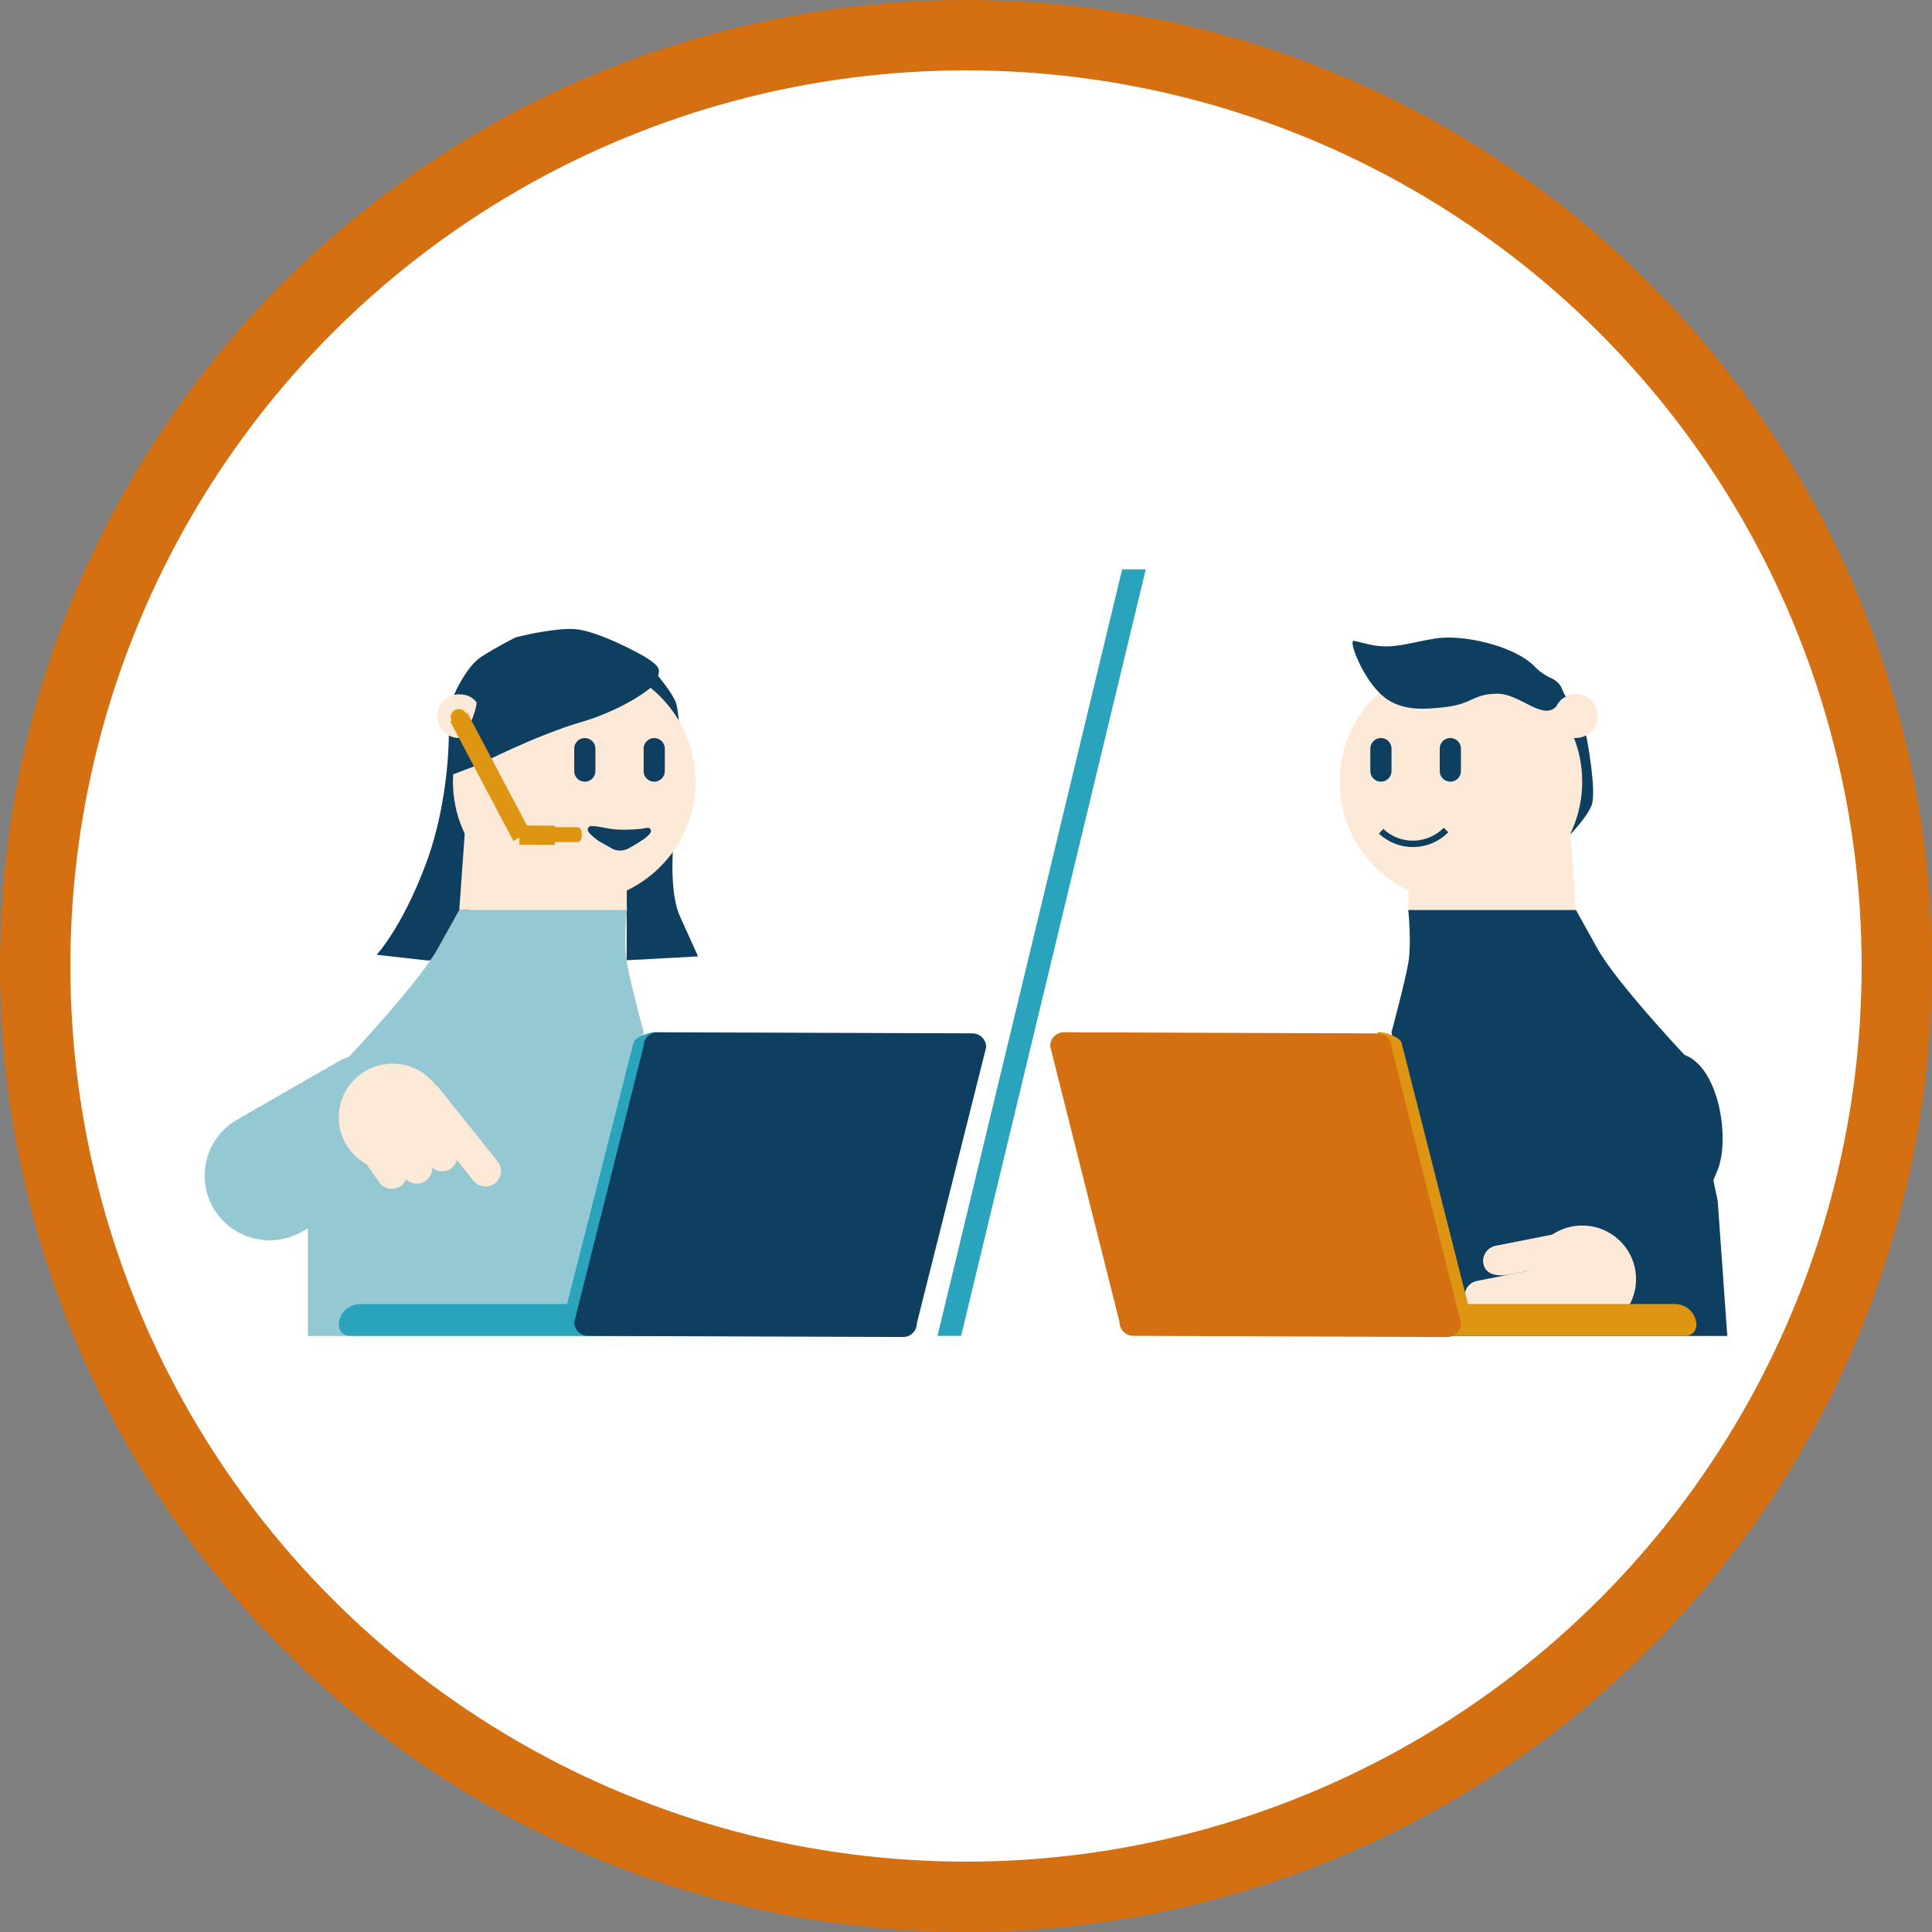 <?xml version="1.0" encoding="UTF-8"?>
<svg xmlns="http://www.w3.org/2000/svg" width="302" height="302" viewBox="0 0 302 302" fill="none">
  <rect x="0" y="0" width="302" height="302" fill="#808080" stroke="none"/>
  <circle cx="151" cy="151" r="145.5" fill="white" stroke="#D46F12" stroke-width="11"></circle>
  <g clip-path="url(#clip0_161_4)">
    <path d="M247.969 115.084C247.969 115.084 249.653 123.679 248.781 125.901C247.909 128.124 244.613 131.304 244.613 131.304L244.803 121.539L242.764 113.69H247.333L247.969 115.084Z" fill="#0E3E60"></path>
    <path d="M102.875 105.661C102.875 105.661 104.976 108.172 105.626 109.744C106.276 111.316 106.643 120.699 106.643 120.699C106.643 120.699 103.454 136.942 106.279 143.221L109.119 149.501L97.951 150.103L98.028 113.119L100.035 105.661H102.875Z" fill="#0E3E60"></path>
    <path d="M70.162 114.355C70.162 114.355 70.355 124.895 66.587 134.994C62.819 145.092 58.864 149.246 58.864 149.246L66.598 150.111H67.666L72.547 149.726L76.346 115.367L70.159 112.672L70.162 114.355Z" fill="#0E3E60"></path>
    <path d="M54.122 165.644C54.122 165.644 65.346 153.795 68.424 148.282C71.564 142.653 71.794 142.22 71.794 142.22H98.002C98.002 142.22 97.434 147.417 98.002 150.592C98.57 153.767 100.612 161.335 100.612 161.335L91.929 208.833H48.125V189.939L54.122 165.644Z" fill="#94C8D2"></path>
    <path d="M52.767 165.992L37.066 175.018C32.212 177.809 30.549 183.989 33.352 188.822L33.353 188.824C36.155 193.657 42.362 195.313 47.216 192.523L62.916 183.497C67.77 180.706 69.433 174.526 66.631 169.693L66.629 169.691C63.827 164.858 57.621 163.202 52.767 165.992Z" fill="#94C8D2"></path>
    <path d="M61.371 183.029C66.019 183.029 69.787 179.277 69.787 174.649C69.787 170.021 66.019 166.269 61.371 166.269C56.723 166.269 52.955 170.021 52.955 174.649C52.955 179.277 56.723 183.029 61.371 183.029Z" fill="#FDE9D7"></path>
    <path d="M60.084 177.496C59.324 176.4 57.815 176.126 56.714 176.882C55.614 177.639 55.338 179.141 56.098 180.237L59.256 184.79C60.016 185.886 61.524 186.161 62.625 185.404C63.726 184.647 64.002 183.145 63.242 182.049L60.084 177.496Z" fill="#FDE9D7"></path>
    <path d="M64.229 175.726C63.602 174.55 62.136 174.102 60.955 174.727C59.773 175.351 59.324 176.811 59.951 177.988L63.017 183.739C63.644 184.915 65.11 185.363 66.292 184.738C67.473 184.114 67.922 182.654 67.295 181.477L64.229 175.726Z" fill="#FDE9D7"></path>
    <path d="M66.54 173.771C65.734 172.762 64.259 172.594 63.246 173.397C62.233 174.199 62.065 175.668 62.871 176.677L67.287 182.204C68.093 183.214 69.568 183.382 70.581 182.579C71.594 181.777 71.762 180.308 70.956 179.299L66.54 173.771Z" fill="#FDE9D7"></path>
    <path d="M68.609 170.064C67.777 169.021 66.253 168.848 65.206 169.677C64.159 170.507 63.986 172.024 64.818 173.066L73.992 184.55C74.825 185.592 76.348 185.765 77.395 184.936C78.442 184.107 78.616 182.589 77.783 181.547L68.609 170.064Z" fill="#FDE9D7"></path>
    <path d="M89.759 141.064C100.23 141.064 108.718 132.612 108.718 122.186C108.718 111.76 100.23 103.309 89.759 103.309C79.289 103.309 70.801 111.76 70.801 122.186C70.801 132.612 79.289 141.064 89.759 141.064Z" fill="#FDE9D7"></path>
    <path d="M71.792 142.22L72.907 126.69L97.934 139.226L97.999 142.22H71.792Z" fill="#FDE9D7"></path>
    <path d="M93.07 117.015C93.07 116.105 92.329 115.367 91.415 115.367C90.501 115.367 89.759 116.105 89.759 117.015V120.541C89.759 121.451 90.501 122.189 91.415 122.189C92.329 122.189 93.07 121.451 93.07 120.541V117.015Z" fill="#0E3E60"></path>
    <path d="M103.92 117.015C103.92 116.105 103.178 115.367 102.264 115.367C101.35 115.367 100.609 116.105 100.609 117.015V120.541C100.609 121.451 101.35 122.189 102.264 122.189C103.178 122.189 103.92 121.451 103.92 120.541V117.015Z" fill="#0E3E60"></path>
    <path d="M92.397 129.127C93.666 129.071 94.953 129.667 97.023 129.693C100.075 129.721 101.282 129.37 101.282 129.37C101.282 129.37 102.358 129.605 101.282 130.643C100.64 131.259 99.252 132.073 98.232 132.622C97.862 132.824 97.45 132.938 97.028 132.954C96.606 132.97 96.186 132.888 95.802 132.715L93.848 131.618C93.502 131.463 92.196 130.448 91.932 129.942C91.891 129.86 91.87 129.769 91.872 129.678C91.874 129.586 91.899 129.497 91.943 129.417C91.987 129.337 92.051 129.268 92.127 129.218C92.204 129.168 92.292 129.137 92.383 129.127H92.397Z" fill="#0E3E60"></path>
    <path d="M71.792 115.367C73.694 115.367 75.236 113.832 75.236 111.938C75.236 110.044 73.694 108.508 71.792 108.508C69.889 108.508 68.347 110.044 68.347 111.938C68.347 113.832 69.889 115.367 71.792 115.367Z" fill="#FDE9D7"></path>
    <path d="M102.267 106.894C101.77 107.776 97.011 111.069 90.969 112.831C83.587 114.996 74.801 119.545 74.801 119.545L70.454 121.18V120.315C70.883 117.877 70.999 116.441 71.794 115.647C73.748 113.69 74.634 110.057 74.478 109.78C74.071 109.24 73.497 108.848 72.845 108.663C72.234 108.517 71.599 108.495 70.98 108.598C70.98 108.598 72.845 104.205 75.239 102.661C77.632 101.117 80.602 99.63 80.602 99.63C80.602 99.63 86.281 98.149 89.762 98.33C93.243 98.511 100.359 102.288 101.299 102.986C101.628 103.232 103.051 104.038 103.002 104.934C102.954 105.89 102.307 106.792 102.267 106.894Z" fill="#0E3E60"></path>
    <path d="M71.721 113.371C72.422 113.371 72.99 112.805 72.99 112.107C72.99 111.409 72.422 110.843 71.721 110.843C71.02 110.843 70.451 111.409 70.451 112.107C70.451 112.805 71.02 113.371 71.721 113.371Z" fill="#DE9511"></path>
    <path d="M81.568 130.741L71.721 112.107" stroke="#DE9511" stroke-width="3" stroke-miterlimit="10"></path>
    <path d="M86.727 130.572L81.182 130.524" stroke="#DE9511" stroke-width="3" stroke-miterlimit="10"></path>
    <path d="M90.16 129.294H85.654C85.235 129.294 84.895 129.632 84.895 130.049V130.877C84.895 131.294 85.235 131.632 85.654 131.632H90.16C90.579 131.632 90.918 131.294 90.918 130.877V130.049C90.918 129.632 90.579 129.294 90.16 129.294Z" fill="#DE9511"></path>
    <path d="M264.006 165.644C264.006 165.644 252.779 153.795 249.704 148.282C246.561 142.653 246.331 142.22 246.331 142.22H220.126C220.126 142.22 220.694 147.417 220.126 150.592C219.558 153.767 217.516 161.335 217.516 161.335L226.199 208.833H270.003L268.504 187.77L264.006 165.644Z" fill="#0E3E60"></path>
    <path d="M268.583 182.664L263.515 194.793C262.623 197.321 260.763 199.395 258.34 200.56C255.918 201.726 253.13 201.889 250.587 201.013L249.003 200.448C246.467 199.556 244.388 197.702 243.221 195.289C242.054 192.877 241.893 190.103 242.773 187.572L248.753 170.535C249.648 168.01 251.51 165.941 253.933 164.778C256.356 163.616 259.142 163.456 261.683 164.332L263.265 164.881C268.535 166.73 270.426 177.417 268.583 182.664Z" fill="#0E3E60"></path>
    <path d="M247.322 208.33C251.97 208.33 255.738 204.578 255.738 199.95C255.738 195.322 251.97 191.57 247.322 191.57C242.674 191.57 238.906 195.322 238.906 199.95C238.906 204.578 242.674 208.33 247.322 208.33Z" fill="#FDE9D7"></path>
    <path d="M240.508 202.652C239.217 203 238.453 204.324 238.802 205.61C239.152 206.895 240.482 207.655 241.773 207.308L247.137 205.863C248.428 205.515 249.192 204.19 248.842 202.905C248.493 201.619 247.163 200.859 245.872 201.207L240.508 202.652Z" fill="#FDE9D7"></path>
    <path d="M230.445 204.421L230.478 204.541C230.827 205.827 232.157 206.587 233.448 206.239L239.76 204.539C241.052 204.191 241.815 202.867 241.466 201.581L241.433 201.461C241.084 200.175 239.754 199.415 238.463 199.763L232.15 201.463C230.859 201.811 230.096 203.135 230.445 204.421Z" fill="#FDE9D7"></path>
    <path d="M229.012 202.979L229.223 204.032C229.476 205.297 230.711 206.118 231.981 205.866L246.963 202.894C248.233 202.642 249.058 201.412 248.805 200.147L248.594 199.093C248.34 197.828 247.105 197.007 245.835 197.26L230.854 200.232C229.583 200.484 228.759 201.714 229.012 202.979Z" fill="#FDE9D7"></path>
    <path d="M231.881 197.575C232.142 198.876 233.425 199.727 236.16 199.184L250.612 196.317C250.49 196.34 251.345 195.065 251.087 193.773C250.959 193.148 250.589 192.599 250.058 192.245C249.526 191.89 248.876 191.758 248.247 191.878L233.772 194.737C233.145 194.867 232.595 195.238 232.241 195.769C231.887 196.301 231.757 196.949 231.881 197.575Z" fill="#FDE9D7"></path>
    <path d="M228.363 141.064C238.833 141.064 247.322 132.612 247.322 122.186C247.322 111.76 238.833 103.309 228.363 103.309C217.892 103.309 209.404 111.76 209.404 122.186C209.404 132.612 217.892 141.064 228.363 141.064Z" fill="#FDE9D7"></path>
    <path d="M246.331 142.22L245.215 126.69L220.188 139.226L220.123 142.22H246.331Z" fill="#FDE9D7"></path>
    <path d="M225.052 120.538C225.052 121.449 225.793 122.187 226.707 122.187C227.622 122.187 228.363 121.449 228.363 120.538V117.013C228.363 116.102 227.622 115.364 226.707 115.364C225.793 115.364 225.052 116.102 225.052 117.013V120.538Z" fill="#0E3E60"></path>
    <path d="M214.203 120.538C214.203 121.449 214.944 122.187 215.858 122.187C216.772 122.187 217.513 121.449 217.513 120.538V117.013C217.513 116.102 216.772 115.364 215.858 115.364C214.944 115.364 214.203 116.102 214.203 117.013V120.538Z" fill="#0E3E60"></path>
    <path d="M249.736 112.268C249.923 110.383 248.54 108.704 246.647 108.517C244.754 108.331 243.068 109.708 242.881 111.593C242.694 113.477 244.076 115.157 245.969 115.343C247.862 115.529 249.548 114.153 249.736 112.268Z" fill="#FDE9D7"></path>
    <path d="M263.501 208.819H193.228C192.786 208.819 192.362 208.644 192.049 208.333C191.737 208.022 191.561 207.599 191.561 207.159C191.561 206.279 191.912 205.435 192.537 204.812C193.163 204.19 194.01 203.84 194.895 203.84H261.834C262.718 203.84 263.566 204.19 264.191 204.812C264.816 205.435 265.167 206.279 265.167 207.159C265.167 207.599 264.992 208.022 264.679 208.333C264.367 208.644 263.943 208.819 263.501 208.819Z" fill="#DE9511"></path>
    <path d="M226.722 208.822L226.764 208.364C226.36 208.466 225.931 208.404 225.573 208.192C225.214 207.98 224.954 207.635 224.85 207.233L213.924 164.259C213.873 164.059 213.862 163.852 213.891 163.648C213.921 163.445 213.99 163.249 214.096 163.072C214.201 162.895 214.341 162.74 214.506 162.617C214.672 162.494 214.86 162.404 215.06 162.353L215.344 161.361C216.196 161.146 218.859 162.116 219.072 162.955L229.998 205.93C230.234 206.764 227.565 208.61 226.722 208.822Z" fill="#DE9511"></path>
    <path d="M215.884 129.936C217.262 131.236 219.1 131.945 220.999 131.909C222.898 131.873 224.706 131.096 226.034 129.744" stroke="#0E3E60" stroke-miterlimit="10"></path>
    <path d="M211.624 100.168C210.682 99.993 213.107 106.424 216.42 109.011C219.285 111.248 222.982 110.846 225.699 110.552C230.299 110.052 230.061 108.528 233.914 108.435C237.457 108.347 240.816 112.421 243.048 110.643C243.349 110.408 243.304 110.306 243.522 109.959C243.977 109.455 243.806 109.526 244.283 109.187C244.445 109.067 244.617 108.961 244.797 108.87C244.076 108.206 244.454 106.874 242.324 105.93C241.335 105.468 240.447 104.815 239.715 104.007C236.509 100.928 228.621 99.085 224.274 99.82C220.182 100.51 217.922 101.386 214.921 100.903C213.43 100.663 212.703 100.374 211.624 100.168Z" fill="#0E3E60"></path>
    <path d="M146.545 208.819H150.236L179.099 89H175.408L146.545 208.819Z" fill="#2AA3BD"></path>
    <path d="M56.291 203.837H123.23C124.113 203.84 124.959 204.192 125.581 204.815C126.204 205.437 126.553 206.281 126.553 207.159C126.553 207.6 126.377 208.022 126.064 208.333C125.752 208.644 125.328 208.819 124.886 208.819H54.624C54.182 208.819 53.758 208.644 53.446 208.333C53.133 208.022 52.958 207.6 52.958 207.159C52.958 206.279 53.309 205.435 53.934 204.812C54.559 204.19 55.407 203.84 56.291 203.84V203.837Z" fill="#2AA3BD"></path>
    <path d="M91.403 208.822L91.361 208.364C91.766 208.465 92.194 208.403 92.553 208.191C92.912 207.98 93.172 207.635 93.278 207.233L104.204 164.259C104.306 163.856 104.244 163.429 104.031 163.072C103.818 162.715 103.472 162.456 103.068 162.353L102.761 161.358C101.909 161.143 99.246 162.113 99.033 162.953L88.11 205.924C87.894 206.764 90.56 208.61 91.403 208.822Z" fill="#2AA3BD"></path>
    <path d="M141.156 208.994L91.929 208.822C91.644 208.822 91.362 208.767 91.099 208.658C90.836 208.55 90.597 208.391 90.396 208.191C90.195 207.99 90.035 207.753 89.926 207.491C89.818 207.229 89.762 206.948 89.762 206.665L100.603 163.521C100.602 162.949 100.828 162.4 101.233 161.995C101.637 161.589 102.187 161.36 102.761 161.358L151.991 161.528C152.566 161.528 153.117 161.755 153.523 162.159C153.929 162.564 154.157 163.113 154.157 163.685L143.322 206.837C143.322 207.409 143.094 207.958 142.688 208.362C142.281 208.767 141.73 208.994 141.156 208.994Z" fill="#0E3E60"></path>
    <path d="M177.148 208.808L226.199 209C226.774 209 227.325 208.773 227.731 208.368C228.137 207.964 228.366 207.415 228.366 206.843L217.53 163.699C217.531 163.415 217.475 163.135 217.366 162.872C217.258 162.61 217.098 162.372 216.897 162.172C216.696 161.971 216.457 161.812 216.194 161.703C215.931 161.595 215.649 161.539 215.364 161.539L166.316 161.358C165.741 161.358 165.19 161.585 164.784 161.99C164.378 162.394 164.149 162.943 164.149 163.515L174.996 206.651C174.996 207.22 175.222 207.767 175.625 208.171C176.029 208.575 176.576 208.804 177.148 208.808Z" fill="#D46F12"></path>
  </g>
  <defs>
    <clipPath id="clip0_161_4">
      <rect width="238" height="120" fill="white" transform="translate(32 89)"></rect>
    </clipPath>
  </defs>
</svg>

